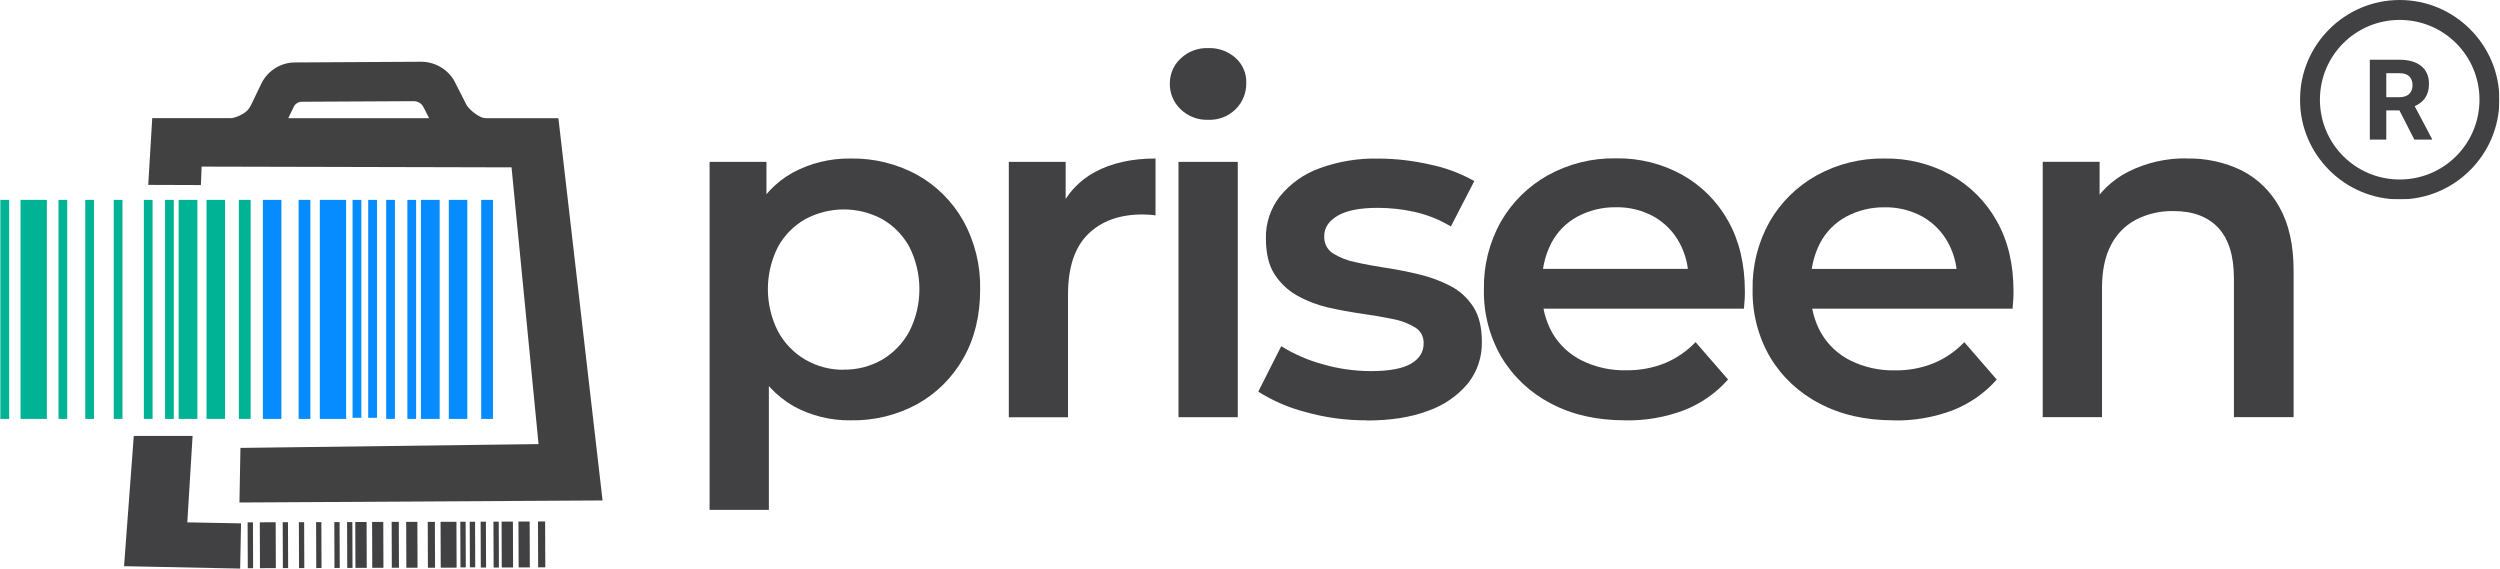 <svg width="2824" height="643" viewBox="0 0 2824 643" fill="none" xmlns="http://www.w3.org/2000/svg">
<mask id="mask0_339_12309" style="mask-type:luminance" maskUnits="userSpaceOnUse" x="2598" y="0" width="226" height="226">
<path d="M2823.32 0H2598.08V225.251H2823.32V0Z" fill="white"/>
</mask>
<g mask="url(#mask0_339_12309)">
<path d="M2710.7 0C2648.63 0 2598.08 50.556 2598.08 112.626C2598.08 174.695 2648.63 225.251 2710.7 225.251C2772.76 225.251 2823.32 174.695 2823.32 112.626C2823.32 50.556 2772.76 0 2710.7 0ZM2710.7 22.499C2760.59 22.499 2800.82 62.731 2800.82 112.626C2800.82 162.52 2760.59 202.753 2710.7 202.753C2660.81 202.753 2620.58 162.52 2620.58 112.626C2620.58 62.731 2660.81 22.499 2710.7 22.499ZM2676.95 67.562V157.689H2695.54V124.669H2710.37L2727.24 157.689H2747.16V156.829L2727.64 119.971C2730.08 118.846 2732.33 117.522 2734.32 116C2736.3 114.478 2738.02 112.692 2739.41 110.64C2740.8 108.589 2741.86 106.273 2742.66 103.626C2743.38 100.979 2743.78 98.068 2743.78 94.759C2743.78 90.326 2743.05 86.355 2741.47 82.98C2739.94 79.606 2737.76 76.76 2734.91 74.51C2732.07 72.194 2728.56 70.474 2724.46 69.283C2720.36 68.091 2715.66 67.496 2710.5 67.496H2677.02L2676.95 67.562ZM2695.54 82.65H2710.43C2715.4 82.65 2719.1 83.841 2721.55 86.289C2723.93 88.737 2725.19 92.046 2725.19 96.347C2725.19 98.332 2724.86 100.185 2724.26 101.84C2723.67 103.494 2722.67 104.883 2721.48 106.075C2720.29 107.266 2718.77 108.126 2716.92 108.788C2715.06 109.449 2712.95 109.78 2710.5 109.78H2695.54V82.716V82.65Z" fill="#414042"/>
</g>
<path d="M801.547 575.966V182.835H865.796V250.86L863.083 327.554L868.509 404.248V575.966H801.547ZM960.814 474.788C938.383 475.119 916.216 469.626 896.564 458.907C876.846 447.591 860.966 430.585 851.173 410.005C840.057 388.036 834.432 360.309 834.432 326.892C834.432 293.012 839.726 265.22 850.379 243.449C859.907 222.935 875.655 205.995 895.439 195.011C915.488 184.224 937.986 178.732 960.814 179.063C987.016 178.6 1012.82 184.886 1035.85 197.393C1057.68 209.502 1075.68 227.435 1087.99 249.206C1101.16 272.962 1107.77 299.828 1107.18 326.959C1107.18 356.802 1100.76 382.808 1087.99 405.042C1075.68 426.681 1057.68 444.547 1035.85 456.657C1012.82 469.097 987.016 475.317 960.814 474.788ZM952.741 417.549C968.158 417.813 983.377 413.909 996.743 406.167C1009.65 398.491 1020.17 387.44 1027.25 374.206C1034.72 359.449 1038.56 343.105 1038.56 326.561C1038.56 310.018 1034.66 293.674 1027.25 278.917C1020.1 265.881 1009.58 255.029 996.743 247.618C983.377 240.339 968.357 236.567 953.138 236.567C937.919 236.567 922.899 240.405 909.533 247.618C896.564 255.029 885.911 265.815 878.765 278.917C871.288 293.674 867.384 310.018 867.384 326.561C867.384 343.105 871.288 359.449 878.765 374.206C885.911 387.506 896.498 398.557 909.533 406.167C922.635 413.843 937.589 417.813 952.741 417.681V417.549Z" fill="#414042"/>
<path d="M1139.54 471.28V182.834H1203.78V262.241L1196.24 239.015C1204.18 219.891 1218.47 204.142 1236.74 194.415C1255.46 184.158 1278.29 179.062 1305.29 179.062V243.316C1302.77 242.985 1300.26 242.654 1297.74 242.522C1295.23 242.323 1292.91 242.257 1290.66 242.257C1264.66 242.257 1244.15 249.669 1229.13 264.425C1214.11 279.182 1206.56 301.68 1206.43 331.855V471.347H1139.54V471.28Z" fill="#414042"/>
<path d="M1364.7 135.323C1359.01 135.521 1353.32 134.595 1347.96 132.543C1342.6 130.492 1337.77 127.382 1333.67 123.478C1329.7 119.706 1326.59 115.206 1324.47 110.177C1322.36 105.148 1321.36 99.788 1321.43 94.296C1321.43 89.002 1322.49 83.774 1324.54 78.944C1326.66 74.113 1329.7 69.746 1333.61 66.172C1337.71 62.202 1342.6 59.092 1347.9 57.107C1353.26 55.055 1358.95 54.129 1364.64 54.327C1376.02 53.864 1387.14 57.835 1395.67 65.378C1399.64 68.952 1402.75 73.319 1404.87 78.216C1406.99 83.112 1407.98 88.406 1407.78 93.766C1407.85 99.259 1406.92 104.685 1404.8 109.78C1402.75 114.875 1399.71 119.507 1395.8 123.345C1391.7 127.382 1386.8 130.558 1381.38 132.61C1376.02 134.661 1370.26 135.587 1364.51 135.323H1364.7ZM1331.22 471.281V182.834H1398.19V471.281H1331.22Z" fill="#414042"/>
<path d="M1543.95 474.788C1520.4 474.92 1496.97 471.744 1474.28 465.325C1455.55 460.494 1437.69 452.752 1421.34 442.363L1447.28 391.079C1461.71 400.013 1477.32 406.828 1493.73 411.328C1511.46 416.49 1529.79 419.136 1548.25 419.203C1569.1 419.203 1584.32 416.423 1593.91 410.799C1603.44 405.24 1608.14 397.564 1608.14 387.837C1608.27 384.197 1607.47 380.624 1605.75 377.448C1604.03 374.272 1601.52 371.625 1598.41 369.772C1590.6 365.14 1582 361.897 1573 360.309C1562.55 358.125 1550.97 356.14 1538.2 354.354C1525.43 352.501 1512.66 350.185 1499.89 347.273C1487.71 344.428 1476 339.928 1465.08 333.774C1454.76 327.951 1446.09 319.679 1439.67 309.753C1433.19 299.695 1430.01 286.196 1429.95 269.256C1429.61 252.183 1435.17 235.508 1445.63 222.009C1457.21 207.715 1472.36 196.797 1489.63 190.444C1511.13 182.437 1533.96 178.599 1556.86 179.129C1576.57 179.195 1596.23 181.445 1615.41 185.878C1632.95 189.452 1649.76 195.738 1665.37 204.539L1638.9 255.823C1626.2 248.147 1612.37 242.588 1597.88 239.346C1584.25 236.302 1570.29 234.78 1556.33 234.78C1536.15 234.78 1521.06 237.758 1510.94 243.713C1500.88 249.669 1495.85 257.278 1495.85 266.675C1495.65 270.513 1496.44 274.285 1498.1 277.726C1499.82 281.167 1502.4 284.078 1505.58 286.13C1513.38 290.96 1521.99 294.335 1530.92 296.122C1541.37 298.504 1552.95 300.621 1565.72 302.607C1578.49 304.526 1591.2 307.04 1603.77 310.15C1615.88 313.062 1627.59 317.363 1638.57 323.12C1649.03 328.546 1657.89 336.686 1664.25 346.611C1670.73 356.67 1673.91 369.838 1673.91 386.05C1674.3 403.189 1668.68 419.931 1658.03 433.297C1646.12 447.392 1630.63 457.98 1613.17 464.068C1593.98 471.347 1570.88 474.986 1543.89 474.986L1543.95 474.788Z" fill="#414042"/>
<path d="M1835.49 474.787C1803.46 474.787 1775.47 468.369 1751.52 455.597C1728.5 443.62 1709.24 425.489 1695.94 403.255C1682.51 380.094 1675.69 353.625 1676.22 326.826C1675.69 300.092 1682.31 273.689 1695.41 250.396C1707.98 228.493 1726.31 210.362 1748.35 198.054C1771.84 185.018 1798.37 178.401 1825.23 178.864C1851.44 178.401 1877.37 184.819 1900.33 197.524C1922.1 209.766 1940.04 227.765 1952.14 249.602C1964.72 271.902 1971 298.438 1971 329.208C1971 331.722 1971 334.899 1970.74 338.67C1970.47 342.442 1970.27 345.751 1969.94 348.662H1729.62V303.731H1934.28L1907.28 317.958C1907.88 302.871 1904.44 287.85 1897.29 274.483C1890.61 262.043 1880.62 251.786 1868.37 244.772C1855.14 237.426 1840.25 233.787 1825.17 234.118C1810.01 233.919 1795.06 237.559 1781.69 244.772C1769.12 251.587 1758.87 262.043 1752.25 274.748C1745.17 288.644 1741.66 303.996 1741.99 319.613V330.266C1741.66 346.346 1745.7 362.162 1753.57 376.19C1761.38 389.557 1772.89 400.343 1786.79 407.225C1802.41 414.901 1819.61 418.673 1837.01 418.276C1851.97 418.474 1866.85 415.761 1880.75 410.203C1893.78 404.777 1905.56 396.638 1915.29 386.447L1952.01 428.665C1938.51 443.951 1921.57 455.796 1902.58 463.273C1881.15 471.413 1858.32 475.317 1835.36 474.853L1835.49 474.787Z" fill="#414042"/>
<path d="M2139 474.788C2106.91 474.788 2078.92 468.369 2055.04 455.598C2032.01 443.687 2012.75 425.622 1999.45 403.388C1986.02 380.227 1979.21 353.758 1979.74 327.025C1979.21 300.291 1985.82 273.888 1998.86 250.595C2011.43 228.692 2029.76 210.561 2051.79 198.253C2075.28 185.217 2101.88 178.6 2128.75 179.063C2154.95 178.6 2180.82 185.018 2203.78 197.724C2225.55 209.966 2243.48 227.964 2255.59 249.801C2268.23 272.102 2274.52 298.571 2274.45 329.208C2274.45 331.723 2274.45 334.899 2274.18 338.671C2273.92 342.443 2273.72 345.752 2273.39 348.663H2033.13V303.798H2237.79L2210.8 318.025C2211.39 302.938 2207.95 287.917 2200.8 274.55C2194.12 262.109 2184.13 251.853 2171.89 244.838C2158.65 237.559 2143.77 233.854 2128.75 234.185C2113.59 233.986 2098.64 237.626 2085.27 244.838C2072.7 251.654 2062.45 262.109 2055.83 274.815C2048.75 288.711 2045.24 304.063 2045.57 319.68V330.333C2045.24 346.413 2049.28 362.229 2057.15 376.257C2064.96 389.624 2076.47 400.41 2090.37 407.292C2105.99 414.968 2123.19 418.74 2140.59 418.343C2155.55 418.608 2170.43 415.828 2184.33 410.27C2197.36 404.844 2209.14 396.704 2218.87 386.514L2255.53 428.732C2242.03 444.018 2225.09 455.863 2206.1 463.34C2184.66 471.479 2161.83 475.384 2138.94 474.92L2139 474.788Z" fill="#414042"/>
<path d="M2470.5 179.063C2491.88 178.6 2513.05 183.232 2532.3 192.562C2550.37 201.826 2565.19 216.318 2574.92 234.119C2585.5 252.845 2590.86 276.8 2590.86 305.916V471.215H2523.44V314.518C2523.44 288.976 2517.48 269.852 2505.7 257.279C2493.86 244.64 2476.99 238.354 2454.95 238.42C2440.33 238.155 2425.84 241.464 2412.8 248.147C2400.56 254.566 2390.64 264.69 2384.42 277.064C2377.74 289.836 2374.43 305.982 2374.43 325.37V471.215H2307.46V182.769H2371.71V261.051L2360.4 236.699C2370.13 218.369 2385.34 203.481 2403.87 194.084C2424.52 183.695 2447.41 178.467 2470.57 178.931L2470.5 179.063Z" fill="#414042"/>
<path d="M285.726 590.037L279.705 590.06L279.895 641.872L285.916 641.85L285.726 590.037Z" fill="#414042"/>
<path d="M525.978 589.355L519.957 589.377L520.146 640.925L526.167 640.903L525.978 589.355Z" fill="#414042"/>
<path d="M536.635 589.316L530.613 589.338L530.802 640.886L536.823 640.864L536.635 589.316Z" fill="#414042"/>
<path d="M311.4 589.944L293.469 590.009L293.659 641.822L311.59 641.756L311.4 589.944Z" fill="#414042"/>
<path d="M325.295 589.892L319.34 589.914L319.53 641.727L325.485 641.705L325.295 589.892Z" fill="#414042"/>
<path d="M343.559 589.892L337.604 589.914L337.793 641.726L343.749 641.704L343.559 589.892Z" fill="#414042"/>
<path d="M363.012 589.82L357.057 589.842L357.247 641.655L363.202 641.633L363.012 589.82Z" fill="#414042"/>
<path d="M383.588 589.745L377.633 589.767L377.823 641.58L383.778 641.558L383.588 589.745Z" fill="#414042"/>
<path d="M432.951 589.564L420.312 589.61L420.502 641.423L433.14 641.377L432.951 589.564Z" fill="#414042"/>
<path d="M471.46 589.489L458.822 589.536L459.012 641.348L471.65 641.302L471.46 589.489Z" fill="#414042"/>
<path d="M515.594 589.393L497.662 589.459L497.852 641.272L515.783 641.206L515.594 589.393Z" fill="#414042"/>
<path d="M450.485 589.5L442.412 589.529L442.602 641.342L450.674 641.312L450.485 589.5Z" fill="#414042"/>
<path d="M491.242 589.483L483.17 589.513L483.36 641.325L491.432 641.296L491.242 589.483Z" fill="#414042"/>
<path d="M398.016 589.692L392.061 589.714L392.25 641.527L398.206 641.505L398.016 589.692Z" fill="#414042"/>
<path d="M414.091 589.633L401.32 589.68L401.51 641.493L414.281 641.446L414.091 589.633Z" fill="#414042"/>
<path d="M548.875 589.272L542.92 589.293L543.11 641.106L549.065 641.084L548.875 589.272Z" fill="#414042"/>
<path d="M598.3 589.09L585.662 589.137L585.852 640.949L598.49 640.903L598.3 589.09Z" fill="#414042"/>
<path d="M615.77 589.026L607.697 589.056L607.887 640.868L615.96 640.839L615.77 589.026Z" fill="#414042"/>
<path d="M563.365 589.284L557.41 589.306L557.6 641.119L563.555 641.097L563.365 589.284Z" fill="#414042"/>
<path d="M579.378 589.16L566.607 589.207L566.797 641.019L579.568 640.972L579.378 589.16Z" fill="#414042"/>
<path d="M10.376 225.78H0.385V473.199H10.376V225.78Z" fill="#00B395"/>
<path d="M408.181 225.78H398.256V471.942H408.181V225.78Z" fill="#068CFF"/>
<path d="M425.847 225.78H415.922V471.942H425.847V225.78Z" fill="#068CFF"/>
<path d="M52.924 225.78H23.215V473.199H52.924V225.78Z" fill="#00B395"/>
<path d="M75.949 225.78H66.09V473.199H75.949V225.78Z" fill="#00B395"/>
<path d="M106.187 225.78H96.328V473.199H106.187V225.78Z" fill="#00B395"/>
<path d="M138.347 225.78H128.488V473.199H138.347V225.78Z" fill="#00B395"/>
<path d="M172.357 225.78H162.498V473.199H172.357V225.78Z" fill="#00B395"/>
<path d="M254.206 225.78H233.297V473.199H254.206V225.78Z" fill="#00B395"/>
<path d="M317.86 225.78H296.951V473.199H317.86V225.78Z" fill="#068CFF"/>
<path d="M390.977 225.78H361.268V473.199H390.977V225.78Z" fill="#068CFF"/>
<path d="M283.124 225.78H269.824V473.199H283.124V225.78Z" fill="#00B395"/>
<path d="M350.612 225.78H337.312V473.199H350.612V225.78Z" fill="#068CFF"/>
<path d="M196.31 225.78H186.451V473.199H196.31V225.78Z" fill="#00B395"/>
<path d="M222.977 225.78H201.803V473.199H222.977V225.78Z" fill="#00B395"/>
<path d="M446.093 225.78H436.234V473.199H446.093V225.78Z" fill="#068CFF"/>
<path d="M527.878 225.78H506.969V473.199H527.878V225.78Z" fill="#068CFF"/>
<path d="M556.86 225.78H543.561V473.199H556.86V225.78Z" fill="#068CFF"/>
<path d="M470.049 225.78H460.189V473.199H470.049V225.78Z" fill="#068CFF"/>
<path d="M496.646 225.78H475.473V473.199H496.646V225.78Z" fill="#068CFF"/>
<path d="M217.55 492.456H151.117L140.133 639.557L271.278 642.27L272.271 591.185L211.594 590.06L217.55 492.456Z" fill="#414042"/>
<path d="M270.35 567.628L680.659 565.312L630.768 133.536H550.175C547.727 133.536 545.279 133.139 543.029 132.08C536.545 129.169 531.582 124.272 529.002 121.36C528.009 120.235 527.215 119.044 526.553 117.721L513.386 91.781L512.46 90.127C504.652 77.554 490.624 69.746 475.802 69.746H475.604L333.276 70.54C317.396 70.606 303.037 79.407 295.693 93.501L283.386 118.978C281.797 122.22 279.482 125.132 276.504 127.183C272.6 129.963 268.365 131.683 264.925 132.742C263.27 133.271 261.616 133.47 259.896 133.47H171.958L167.459 208.84L226.944 209.039L227.738 188.194L472.296 188.79L577.834 189.055L608.337 501.654L271.608 505.955L270.483 567.628H270.35ZM325.601 133.536L331.821 120.632C333.475 117.191 336.982 114.941 340.886 114.941L467.267 114.28C471.965 114.28 476.266 116.86 478.383 121.029L484.735 133.536H325.601Z" fill="#414141"/>
</svg>
